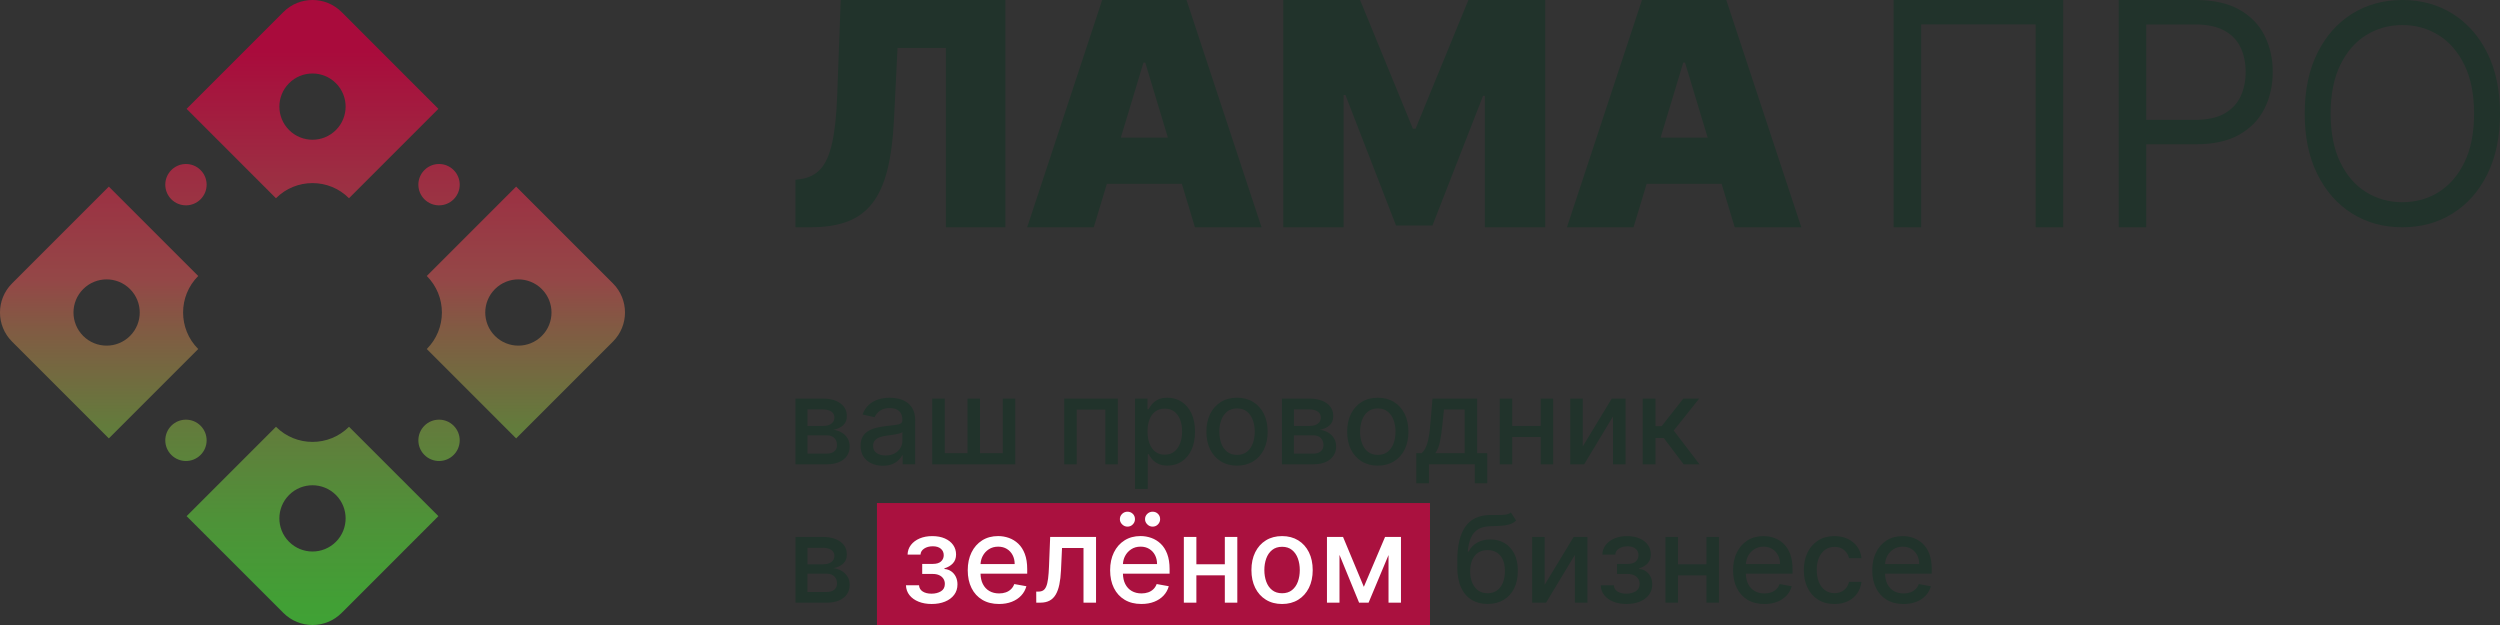 <?xml version="1.0" encoding="UTF-8"?>
<svg id="a" xmlns="http://www.w3.org/2000/svg" width="240" height="60" xmlns:xlink="http://www.w3.org/1999/xlink" viewBox="0 0 240 60">
  <rect x="0" y="0" width="240" height="60" fill="#333333" stroke="none"/>
  <defs>
    <linearGradient id="b" data-name="Безымянный градиент 2" x1="30" y1="-2.778" x2="30" y2="108.89" gradientUnits="userSpaceOnUse">
      <stop offset=".069" stop-color="#a90b3c"/>
      <stop offset=".171" stop-color="#9d2c42"/>
      <stop offset=".265" stop-color="#944747"/>
      <stop offset=".308" stop-color="#815b43"/>
      <stop offset=".391" stop-color="#637b3c"/>
      <stop offset=".471" stop-color="#4e9238"/>
      <stop offset=".546" stop-color="#41a035"/>
      <stop offset=".611" stop-color="#3da535"/>
    </linearGradient>
  </defs>
  <path d="m19.029,26.494l-8.58-8.579L1.157,27.207c-1.543,1.543-1.543,4.044,0,5.587l9.293,9.293,8.58-8.58c-1.937-1.937-1.937-5.076,0-7.013Zm-6.546,5.755c-1.242,1.242-3.255,1.242-4.497,0s-1.242-3.255,0-4.497c1.242-1.242,3.255-1.242,4.497,0s1.242,3.255,0,4.497Zm46.359-5.042l-9.293-9.293-8.579,8.579c1.937,1.937,1.937,5.076,0,7.013l8.579,8.58,9.293-9.293c1.543-1.543,1.543-4.044,0-5.587h0Zm-6.829,5.042c-1.242,1.242-3.255,1.242-4.497,0s-1.242-3.255,0-4.497c1.242-1.242,3.255-1.242,4.497,0s1.242,3.255,0,4.497ZM32.793,1.157c-1.543-1.543-4.044-1.543-5.587,0l-9.293,9.293,8.579,8.58c1.937-1.937,5.076-1.937,7.013,0l8.58-8.58L32.793,1.157Zm-.545,11.327c-1.242,1.242-3.255,1.242-4.497,0s-1.242-3.255,0-4.497c1.242-1.242,3.255-1.242,4.497,0,1.242,1.242,1.242,3.255,0,4.497Zm1.258,28.487c-1.937,1.937-5.076,1.937-7.013,0l-8.579,8.579,9.293,9.293c1.543,1.543,4.044,1.543,5.587,0l9.293-9.293-8.58-8.579h0Zm-1.258,11.043c-1.242,1.242-3.255,1.242-4.497,0s-1.242-3.255,0-4.497c1.242-1.242,3.255-1.242,4.497,0,1.242,1.242,1.242,3.255,0,4.497Zm11.303-35.688c.775.775.775,2.031,0,2.806s-2.031.775-2.806,0-.775-2.031,0-2.806,2.031-.775,2.806,0Zm-24.296,24.543c.775.775.775,2.031,0,2.806s-2.031.775-2.806,0-.775-2.031,0-2.806,2.031-.775,2.806,0Zm0-24.543c.775.775.775,2.031,0,2.806s-2.031.775-2.806,0-.775-2.031,0-2.806,2.031-.775,2.806,0Zm24.296,24.543c.775.775.775,2.031,0,2.806s-2.031.775-2.806,0-.775-2.031,0-2.806,2.031-.775,2.806,0Z" fill="url(#b)" stroke-width="0"/>
  <path d="m80.709,0h15.811v21.818h-5.711V4.602h-4.646l-.339,6.861c-.093,1.904-.305,3.516-.635,4.837-.33,1.32-.81,2.388-1.437,3.201-.629.813-1.429,1.404-2.402,1.769-.973.367-2.152.548-3.537.548h-1.448v-4.559l.596-.084c.724-.115,1.327-.43,1.806-.944.479-.517.849-1.336,1.107-2.463.26-1.125.425-2.66.497-4.606L80.709,0ZM113.906,0l7.202,21.818h-6.393l-1.26-4.176h-7.194l-1.26,4.176h-6.393L105.81,0h8.096Zm-1.788,13.211l-2.174-7.202h-.171l-2.174,7.202h4.519,0Zm23.777-.852h-.257L130.567,0h-7.372v21.818h5.796v-12.698h.17l4.858,12.53h3.495l4.858-12.445h.171v12.614h5.795V0h-7.372l-5.071,12.359h0ZM165.724,0l7.202,21.818h-6.393l-1.26-4.176h-7.194l-1.26,4.176h-6.393L157.628,0h8.096Zm-1.788,13.211l-2.174-7.202h-.171l-2.174,7.202h4.519,0Zm17.853,8.607h2.642V2.345h10.995v19.473h2.642V0h-16.279v21.818h0ZM217.393,3.41c.526,1.043.789,2.209.789,3.494,0,1.286-.262,2.454-.783,3.505-.523,1.052-1.327,1.889-2.413,2.51-1.087.621-2.479.932-4.177.932h-4.772v7.968h-2.642V0h7.372c1.711,0,3.112.308,4.204.922,1.09.615,1.898,1.443,2.423,2.488h0Zm-1.811,3.494c0-.873-.162-1.655-.484-2.343-.324-.69-.844-1.23-1.562-1.625-.718-.394-1.669-.59-2.856-.59h-4.644v9.161h4.688c1.171,0,2.113-.202,2.823-.607.71-.405,1.227-.953,1.551-1.646.322-.693.484-1.476.484-2.349Zm24.418,4.005c0,2.24-.405,4.175-1.212,5.808-.809,1.631-1.919,2.889-3.33,3.774-1.411.885-3.022,1.328-4.833,1.328s-3.422-.443-4.832-1.328c-1.411-.885-2.52-2.143-3.33-3.774-.809-1.634-1.212-3.568-1.212-5.808s.403-4.175,1.212-5.808c.809-1.631,1.919-2.89,3.33-3.775C227.203.443,228.814,0,230.625,0s3.422.443,4.833,1.326c1.411.885,2.52,2.144,3.33,3.775.808,1.632,1.212,3.567,1.212,5.807h-0Zm-2.489,0c0-1.838-.306-3.39-.918-4.656-.611-1.266-1.438-2.223-2.478-2.873-1.041-.649-2.204-.974-3.49-.974-1.285,0-2.449.326-3.489.974-1.041.65-1.867,1.608-2.479,2.873-.611,1.265-.917,2.817-.917,4.656,0,1.84.306,3.392.917,4.657.612,1.264,1.438,2.222,2.479,2.873,1.04.649,2.204.973,3.489.973,1.287,0,2.449-.324,3.49-.973,1.04-.652,1.867-1.609,2.478-2.873.612-1.264.918-2.817.918-4.657Z" fill="#21332b" stroke-width="0"/>
  <rect x="84.188" y="48.291" width="53.091" height="11.709" fill="#aa113f" stroke-width="0"/>
  <path d="m91.757,55.367c.107.216.16.461.16.735,0,.386-.106.72-.318,1.002-.212.282-.505.499-.879.651-.374.152-.8.228-1.28.228-.466,0-.882-.073-1.251-.22s-.66-.354-.875-.622c-.215-.269-.329-.586-.343-.953h1.257c.016.258.133.456.351.596.218.14.5.209.848.209.353,0,.654-.076.904-.228.249-.152.374-.388.374-.708,0-.192-.047-.359-.142-.503s-.227-.255-.398-.335c-.171-.079-.373-.119-.606-.119h-1.027v-.965h1.027c.348,0,.608-.079.78-.238s.259-.357.259-.596c0-.257-.093-.465-.277-.622s-.442-.236-.77-.236c-.334,0-.612.075-.834.224-.222.149-.338.342-.349.577h-1.24c.008-.353.116-.663.323-.93.207-.267.486-.475.838-.624s.752-.224,1.202-.224c.468,0,.874.075,1.216.226.342.151.607.359.795.624.187.266.281.571.281.916,0,.348-.103.632-.31.852-.207.221-.476.379-.807.474v.066c.244.016.46.09.649.222s.337.305.444.522h-0Zm6.625-2.191c.153.401.23.888.23,1.46v.435h-4.481c.01.384.081.715.22.99.149.296.358.521.626.676.268.155.582.232.941.232.233,0,.445-.034.637-.101.192-.067.357-.168.497-.302s.246-.3.32-.497l1.162.209c-.093.342-.259.641-.499.897-.24.256-.54.455-.9.596-.36.141-.77.212-1.23.212-.622,0-1.156-.134-1.604-.401-.448-.267-.793-.643-1.035-1.13-.242-.486-.363-1.056-.363-1.711,0-.646.121-1.216.363-1.709.242-.493.582-.877,1.019-1.154.437-.277.948-.415,1.534-.415.356,0,.701.059,1.035.177.334.118.634.303.9.554s.475.578.628.98v0Zm-.974.975c0-.323-.066-.61-.197-.861-.132-.251-.316-.448-.553-.593s-.514-.218-.832-.218c-.345,0-.645.084-.901.253-.256.168-.453.388-.592.657-.121.236-.186.491-.201.762h3.275Zm3.298.189c-.019.485-.049.886-.09,1.206-.041.319-.1.569-.177.749-.077.181-.175.309-.294.384-.119.075-.266.113-.442.113h-.226l.004,1.064h.394c.345,0,.638-.064.879-.191.241-.127.438-.32.592-.579.153-.259.27-.583.351-.972.081-.389.134-.843.158-1.364l.099-2.144h2.062v5.249h1.203v-6.309h-4.403s-.111,2.793-.111,2.793Zm7.529-3.783c.205,0,.377-.072.515-.216s.207-.31.207-.499c0-.205-.069-.376-.207-.513s-.31-.205-.515-.205c-.194,0-.364.068-.509.205s-.218.308-.218.513c0,.189.072.355.218.499s.315.216.509.216Zm2.415,0c.205,0,.377-.072.515-.216s.207-.31.207-.499c0-.205-.069-.376-.207-.513s-.31-.205-.515-.205c-.194,0-.364.068-.509.205-.145.137-.218.308-.218.513,0,.189.072.355.218.499.145.144.315.216.509.216Zm1.401,2.618c.153.401.23.888.23,1.46v.435h-4.481c.01.384.081.715.22.99.149.296.358.521.626.676.268.155.582.232.941.232.233,0,.445-.034.637-.101.192-.067.357-.168.497-.302s.246-.3.32-.497l1.162.209c-.093.342-.259.641-.499.897-.24.256-.54.455-.9.596-.36.141-.77.212-1.23.212-.622,0-1.156-.134-1.604-.401-.448-.267-.793-.643-1.035-1.13-.242-.486-.363-1.056-.363-1.711,0-.646.121-1.216.363-1.709.242-.493.582-.877,1.019-1.154.437-.277.948-.415,1.534-.415.356,0,.701.059,1.035.177.334.118.634.303.9.554s.475.578.628.98v0Zm-.974.975c0-.323-.066-.61-.197-.861-.132-.251-.316-.448-.553-.593s-.514-.218-.832-.218c-.345,0-.645.084-.901.253-.256.168-.453.388-.592.657-.121.236-.186.491-.201.762h3.275Zm6.506.021h-2.731v-2.625h-1.203v6.309h1.203v-2.621h2.731v2.621h1.199v-6.309h-1.199s0,2.625,0,2.625Zm8.071-1.158c.244.49.366,1.062.366,1.717,0,.652-.122,1.221-.366,1.709s-.586.867-1.027,1.138c-.441.271-.957.407-1.548.407s-1.108-.136-1.549-.407-.783-.65-1.027-1.138c-.244-.487-.366-1.057-.366-1.709,0-.654.122-1.227.366-1.717.244-.49.586-.871,1.027-1.142.441-.271.957-.406,1.549-.406s1.107.136,1.548.406c.441.271.783.652,1.027,1.142Zm-.875,1.713c0-.403-.061-.773-.183-1.111-.122-.338-.309-.61-.561-.815s-.57-.308-.953-.308c-.386,0-.706.103-.959.308-.253.205-.441.477-.563.815-.122.338-.183.708-.183,1.111,0,.405.061.776.183,1.113.122.337.309.607.563.809.253.203.573.304.959.304.383,0,.701-.101.953-.304.252-.203.439-.472.561-.809.122-.337.183-.708.183-1.113Zm9.246-3.179h-1.06l-2.037,4.789-1.996-4.789h-1.544v6.309h1.203v-4.587l1.881,4.587h.912l1.914-4.573v4.573h1.195v-6.309h-.468 0Z" fill="#fff" stroke-width="0"/>
  <path d="m80.783,41.515c-.236-.135-.494-.22-.776-.253.389-.074.701-.219.937-.435.235-.216.353-.509.353-.879,0-.517-.208-.927-.624-1.23s-.98-.454-1.692-.454h-2.616v6.309h3.015c.46,0,.854-.072,1.181-.216s.577-.344.75-.6c.172-.256.259-.551.259-.885,0-.315-.072-.586-.216-.813-.144-.227-.333-.409-.569-.544h0Zm-3.265-2.212h1.462c.348,0,.622.068.822.205.2.137.3.327.3.571,0,.167-.044.311-.133.433-.089.122-.216.216-.382.281-.166.066-.364.099-.594.099h-1.474v-1.589h0Zm2.575,4.025c-.172.145-.411.218-.715.218h-1.861v-1.754h1.861c.304,0,.542.084.715.253.173.168.259.399.259.692,0,.249-.086.446-.259.592v-0Zm6.919-4.736c-.248-.156-.513-.264-.797-.323-.283-.059-.551-.088-.803-.088-.381,0-.743.054-1.088.162-.345.108-.65.281-.914.518s-.465.547-.602.93l1.154.263c.09-.222.254-.424.491-.606s.562-.273.975-.273c.397,0,.696.099.897.296.201.197.302.475.302.834v.029c0,.148-.053.255-.16.32-.107.066-.278.113-.513.142-.235.029-.542.065-.92.109-.298.035-.592.088-.879.156s-.548.17-.78.304-.418.316-.554.546c-.137.23-.205.523-.205.879,0,.413.094.763.281,1.047.187.285.443.502.766.651.323.149.685.224,1.084.224.348,0,.646-.051.895-.152.249-.101.453-.229.612-.382s.278-.309.357-.468h.049v.863h1.199v-4.189c0-.46-.079-.835-.238-1.123s-.362-.511-.61-.667h0Zm-.38,3.705c0,.249-.064.483-.191.7-.127.218-.312.394-.554.528s-.533.201-.873.201c-.348,0-.634-.077-.859-.232s-.337-.384-.337-.688c0-.219.058-.395.175-.528.116-.133.272-.235.468-.306s.413-.122.651-.152c.101-.014.227-.031.378-.051.151-.021.305-.044.464-.07.159-.026.301-.058.425-.095s.209-.077.253-.121v.813h-0Zm9.632-4.033h1.203v6.309h-7.972v-6.309h1.203v5.245h2.181v-5.245h1.203v5.245h2.181v-5.245Zm5.902,0h5.146v6.309h-1.203v-5.249h-2.748v5.249h-1.195v-6.309Zm11.271.304c-.4-.257-.854-.386-1.364-.386-.392,0-.706.065-.945.195-.238.13-.424.281-.559.454-.134.172-.237.324-.308.456h-.103v-1.023h-1.199v8.675h1.228v-3.347h.074c.074.134.179.287.316.46.137.172.327.323.569.452.242.129.555.193.939.193.509,0,.963-.131,1.359-.392.397-.262.709-.635.936-1.121.227-.486.341-1.07.341-1.752s-.114-1.265-.343-1.75c-.229-.485-.543-.856-.943-1.113h0Zm-.146,3.988c-.127.337-.314.603-.561.799s-.553.294-.92.294c-.353,0-.652-.094-.895-.281-.244-.187-.43-.448-.559-.782-.129-.334-.193-.723-.193-1.166,0-.438.063-.821.189-1.15.126-.329.311-.585.557-.768.245-.183.545-.275.901-.275.37,0,.678.096.926.287.248.192.434.453.559.784.125.331.187.705.187,1.121,0,.422-.064.801-.191,1.138Zm7.013-3.968c-.441-.271-.957-.407-1.549-.407s-1.108.136-1.548.407c-.441.271-.783.652-1.027,1.142-.244.49-.366,1.062-.366,1.717,0,.652.122,1.221.366,1.709.244.487.586.867,1.027,1.138s.957.407,1.548.407,1.108-.136,1.549-.407c.441-.271.783-.65,1.027-1.138.244-.487.365-1.057.365-1.709,0-.654-.122-1.227-.365-1.717-.244-.49-.586-.871-1.027-1.142Zm-.031,3.968c-.122.337-.309.606-.561.809-.252.203-.57.304-.953.304-.386,0-.706-.101-.959-.304-.253-.203-.441-.472-.563-.809-.122-.337-.183-.708-.183-1.113,0-.403.061-.773.183-1.111.122-.338.309-.61.563-.815.253-.205.573-.308.959-.308.383,0,.701.103.953.308.252.205.439.477.561.815s.183.708.183,1.111c0,.405-.061.776-.183,1.113Zm7.21-1.041c-.236-.135-.494-.22-.776-.253.389-.074.701-.219.936-.435.235-.216.353-.509.353-.879,0-.517-.208-.927-.624-1.23-.416-.303-.98-.454-1.692-.454h-2.616v6.309h3.015c.46,0,.854-.072,1.181-.216.327-.144.577-.344.75-.6.172-.256.259-.551.259-.885,0-.315-.072-.586-.216-.813-.144-.227-.333-.409-.569-.544h0Zm-3.265-2.212h1.462c.348,0,.622.068.822.205.2.137.3.327.3.571,0,.167-.045.311-.133.433-.089.122-.216.216-.382.281-.166.066-.363.099-.593.099h-1.475v-1.589h0Zm2.575,4.025c-.172.145-.411.218-.715.218h-1.861v-1.754h1.861c.304,0,.542.084.715.253.172.168.259.399.259.692,0,.249-.086.446-.259.592v-0Zm7.024-4.74c-.441-.271-.957-.407-1.549-.407s-1.108.136-1.548.407c-.441.271-.783.652-1.027,1.142-.244.49-.366,1.062-.366,1.717,0,.652.122,1.221.366,1.709.244.487.586.867,1.027,1.138s.957.407,1.548.407,1.108-.136,1.549-.407c.441-.271.783-.65,1.027-1.138.244-.487.365-1.057.365-1.709,0-.654-.122-1.227-.365-1.717-.244-.49-.586-.871-1.027-1.142Zm-.031,3.968c-.122.337-.309.606-.561.809-.252.203-.57.304-.953.304-.386,0-.706-.101-.959-.304-.253-.203-.441-.472-.563-.809-.122-.337-.183-.708-.183-1.113,0-.403.061-.773.183-1.111.122-.338.309-.61.563-.815.253-.205.573-.308.959-.308.383,0,.701.103.953.308.252.205.439.477.561.815s.183.708.183,1.111c0,.405-.061.776-.183,1.113Zm8.02-4.292h-4.288l-.197,2.353c-.033.397-.071.75-.115,1.058-.044.308-.098.577-.162.807-.064.23-.142.429-.234.596-.092.167-.203.311-.335.431h-.513v2.883h1.216v-1.82h4.399v1.82h1.199v-2.883h-.969v-5.245h-0Zm-1.2,5.245h-2.818c.211-.293.364-.682.46-1.169.096-.486.175-1.06.238-1.723l.132-1.302h1.988v4.194h-0Zm7.299-5.245h1.199v6.309h-1.199v-2.621h-2.731v2.621h-1.203v-6.309h1.203v2.625h2.731v-2.625Zm6.822,0h1.323v6.309h-1.203v-4.592l-2.768,4.592h-1.335v-6.309h1.203v4.588l2.781-4.588h0Zm8.424,6.309h-1.524l-1.902-2.522h-.797v2.522h-1.228v-6.309h1.228v2.645h.591l2.083-2.645h1.52l-2.444,3.068,2.473,3.241h0Zm-18.719,7.561c-.397-.233-.85-.349-1.36-.349-.457,0-.869.097-1.234.292-.366.195-.651.487-.856.879h-.078c.047-.534.148-.978.306-1.333.157-.355.383-.623.676-.805.293-.182.667-.28,1.121-.294.402-.014.76-.029,1.072-.047s.588-.063.828-.136c.24-.072.454-.195.643-.368l-.509-.776c-.132.107-.295.175-.491.203-.196.029-.424.041-.684.037-.26-.004-.556-.002-.887.006-1.024.019-1.794.393-2.308,1.121-.515.729-.772,1.814-.772,3.257v.624c0,.772.12,1.421.359,1.947.239.526.578.922,1.014,1.189.437.267.95.401,1.538.401s1.1-.13,1.534-.388.771-.626,1.01-1.103c.24-.476.359-1.042.359-1.696,0-.646-.114-1.193-.343-1.641-.229-.448-.542-.788-.939-1.021h0Zm-.16,3.816c-.134.32-.325.568-.573.741-.248.174-.543.261-.885.261-.52,0-.93-.193-1.23-.579-.3-.386-.45-.905-.45-1.557.005-.32.047-.605.125-.852.078-.248.189-.458.333-.63s.317-.303.519-.392c.203-.089.433-.133.69-.133.348,0,.646.079.895.236.249.158.441.386.575.684.134.298.201.661.201,1.088,0,.435-.067.813-.201,1.134h0Zm6.798-4.403h1.323v6.309h-1.203v-4.592l-2.768,4.592h-1.335v-6.309h1.203v4.588l2.781-4.588h0Zm7.385,3.82c.107.216.16.461.16.735,0,.386-.106.72-.318,1.002-.212.282-.505.499-.879.651-.374.152-.8.228-1.28.228-.466,0-.882-.073-1.251-.22s-.66-.354-.875-.622c-.215-.269-.329-.586-.343-.953h1.257c.016.258.133.456.351.596.218.14.5.209.848.209.353,0,.654-.076.904-.228.249-.152.374-.388.374-.708,0-.192-.047-.359-.142-.503s-.227-.255-.398-.335c-.171-.079-.373-.119-.606-.119h-1.027v-.965h1.027c.348,0,.608-.079.78-.238s.259-.357.259-.596c0-.257-.093-.465-.277-.622s-.442-.236-.77-.236c-.334,0-.612.075-.834.224-.222.149-.338.342-.349.577h-1.24c.008-.353.116-.663.323-.93.207-.267.486-.475.838-.624s.752-.224,1.202-.224c.468,0,.874.075,1.216.226.342.151.607.359.795.624.187.266.281.571.281.916,0,.348-.103.632-.31.852-.207.221-.476.379-.807.474v.066c.244.016.46.09.649.222s.337.305.444.522h0Zm5.364-3.82h1.199v6.309h-1.199v-2.621h-2.731v2.621h-1.203v-6.309h1.203v2.625h2.731v-2.625Zm7.406.649c-.266-.252-.565-.437-.9-.554-.334-.118-.679-.177-1.035-.177-.586,0-1.097.138-1.534.415-.437.277-.776.661-1.019,1.154-.242.493-.363,1.062-.363,1.709,0,.655.121,1.225.363,1.711.242.486.587.863,1.035,1.13.448.267.982.401,1.604.401.46,0,.87-.07,1.23-.212.36-.141.66-.34.9-.596.239-.256.406-.555.499-.897l-1.162-.209c-.074.197-.181.363-.32.497s-.305.235-.497.302c-.192.067-.404.101-.637.101-.359,0-.672-.077-.941-.232-.269-.155-.477-.38-.626-.676-.139-.275-.21-.606-.22-.99h4.481v-.435c0-.572-.077-1.059-.23-1.46s-.363-.728-.628-.98v-0Zm-3.62,1.955c.015-.271.08-.526.201-.762.138-.27.336-.489.592-.657.256-.168.556-.253.901-.253.318,0,.595.072.832.218s.421.343.553.593c.131.251.197.537.197.861h-3.275Zm7.017-.618c-.142.33-.214.72-.214,1.169,0,.46.07.857.209,1.191s.337.593.593.776c.256.183.558.275.906.275.233,0,.444-.043.634-.129.19-.086.351-.21.481-.372s.221-.356.273-.583h1.195c-.044.408-.177.772-.399,1.093-.222.32-.518.572-.889.756-.371.183-.806.275-1.304.275-.611,0-1.136-.139-1.575-.417-.44-.278-.777-.662-1.012-1.152-.236-.49-.353-1.052-.353-1.684,0-.641.12-1.207.362-1.698.241-.491.581-.876,1.019-1.152.438-.277.954-.415,1.548-.415.479,0,.906.088,1.282.265.375.177.678.424.91.741.231.318.369.689.413,1.113h-1.195c-.066-.296-.215-.55-.45-.764s-.547-.32-.939-.32c-.342,0-.642.09-.897.269-.256.179-.455.434-.598.764v0Zm10.823,1.103c0-.572-.077-1.059-.23-1.46s-.363-.728-.628-.98-.565-.437-.9-.554c-.334-.118-.679-.177-1.035-.177-.586,0-1.097.138-1.534.415-.437.277-.776.661-1.019,1.154-.242.493-.363,1.062-.363,1.709,0,.655.121,1.225.363,1.711.242.486.587.863,1.035,1.13.448.267.982.401,1.604.401.46,0,.87-.07,1.23-.212.36-.141.66-.34.9-.596.239-.256.406-.555.499-.897l-1.162-.209c-.074.197-.181.363-.32.497s-.305.235-.497.302c-.192.067-.404.101-.637.101-.359,0-.672-.077-.941-.232-.269-.155-.477-.38-.626-.676-.139-.275-.21-.606-.22-.99h4.481v-.436Zm-4.479-.485c.015-.271.08-.526.201-.762.138-.27.336-.489.592-.657.256-.168.556-.253.901-.253.318,0,.595.072.832.218s.421.343.553.593c.131.251.197.537.197.861h-3.275Zm-99.614,1.191c-.144-.227-.334-.409-.569-.544-.236-.136-.494-.22-.776-.253.389-.074.701-.219.936-.435.236-.216.353-.509.353-.879,0-.518-.208-.927-.624-1.23-.416-.302-.98-.454-1.692-.454h-2.616v6.309h3.015c.46,0,.854-.072,1.181-.216.327-.144.577-.344.75-.6s.259-.551.259-.885c0-.315-.072-.586-.215-.813h0Zm-3.834-2.756h1.462c.348,0,.622.068.822.205.2.137.3.327.3.571,0,.167-.044.311-.133.433s-.216.215-.382.281c-.166.066-.363.099-.594.099h-1.474v-1.589h0Zm2.575,4.025c-.172.145-.411.218-.715.218h-1.861v-1.754h1.861c.304,0,.542.084.715.253.172.168.259.399.259.692,0,.249-.086.446-.259.592h0Z" fill="#21332b" stroke-width="0"/>
</svg>